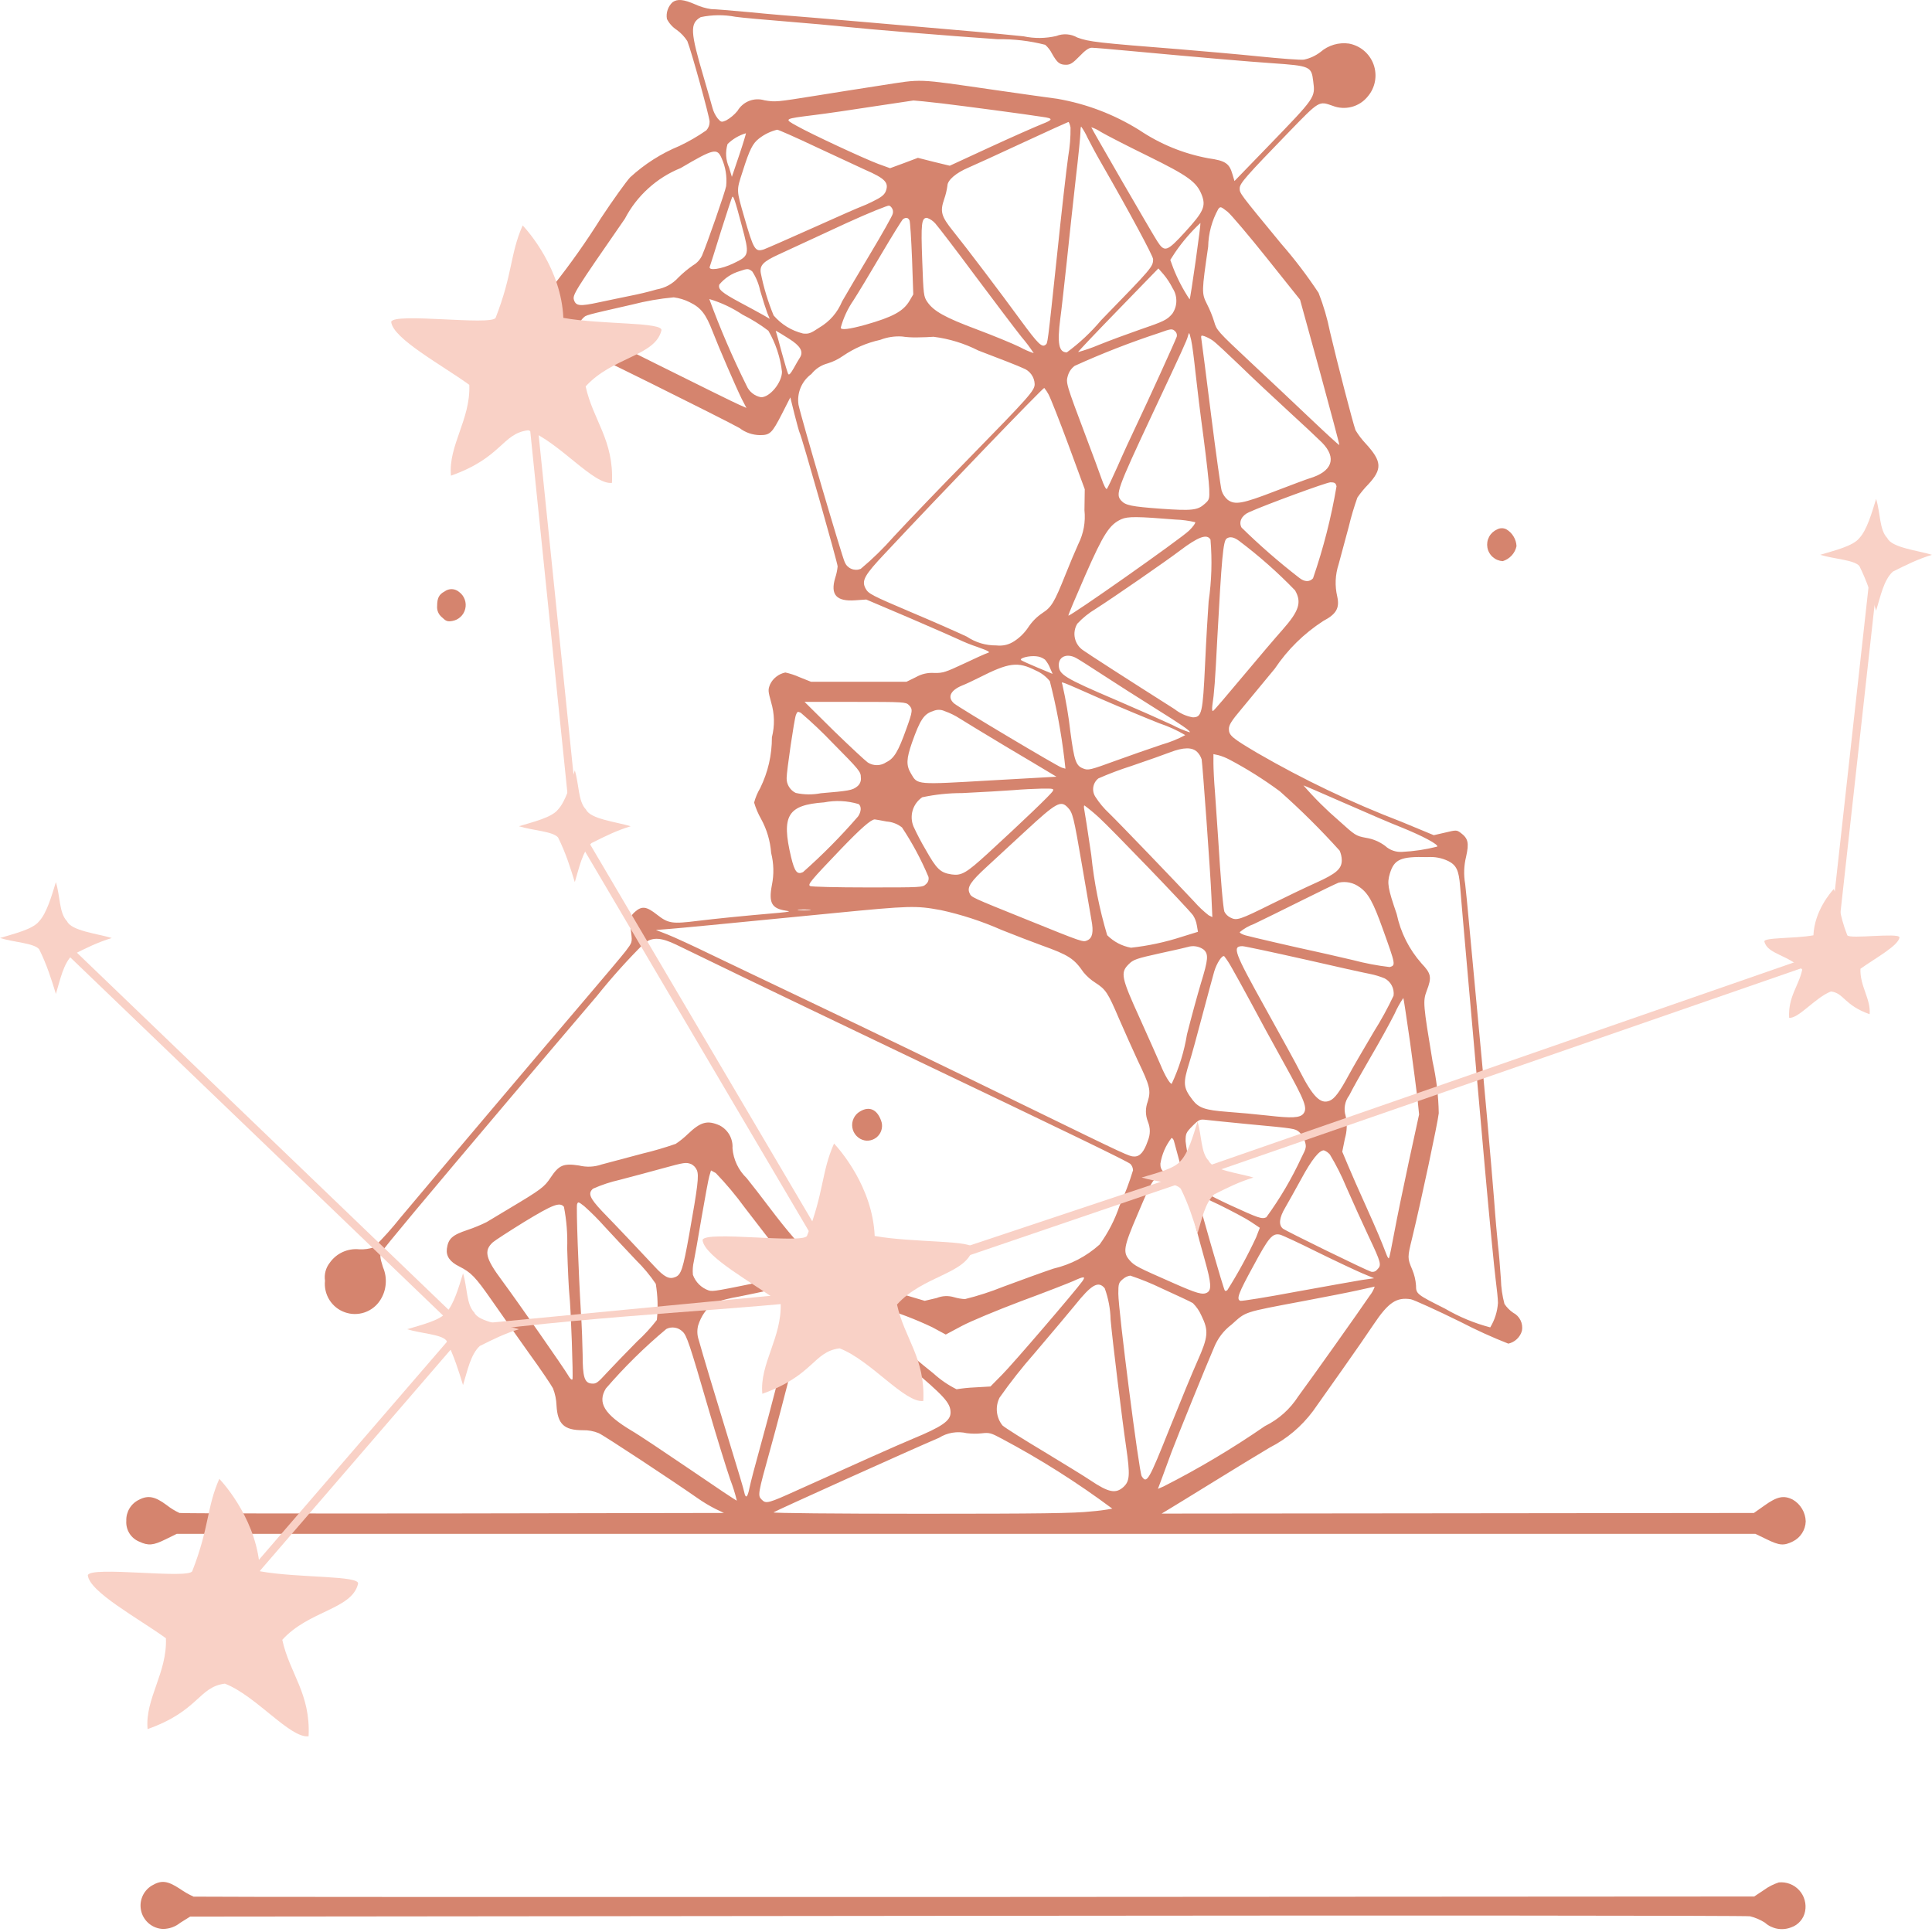 <svg xmlns="http://www.w3.org/2000/svg" xmlns:xlink="http://www.w3.org/1999/xlink" width="500" viewBox="0 0 375 375" height="500" preserveAspectRatio="xMidYMid meet"><defs><clipPath id="f17164e13e"><path d="M 24.141 0 L 351 0 L 351 300 L 24.141 300 Z M 24.141 0 " clip-rule="nonzero"></path></clipPath><clipPath id="42b6a05e22"><path d="M 17 287 L 70 287 L 70 337.723 L 17 337.723 Z M 17 287 " clip-rule="nonzero"></path></clipPath><clipPath id="e4561c31fb"><path d="M 75 43.723 L 129 43.723 L 129 94 L 75 94 Z M 75 43.723 " clip-rule="nonzero"></path></clipPath></defs><g clip-path="url(#f17164e13e)"><path fill="#d5846e" d="M 130.559 0.414 C 130.109 0.828 129.785 1.328 129.59 1.906 C 129.391 2.488 129.344 3.078 129.449 3.684 C 129.902 4.562 130.543 5.273 131.371 5.816 C 132.188 6.406 132.867 7.129 133.41 7.977 C 134.191 9.898 137.734 22.715 137.734 23.613 C 137.738 24.254 137.527 24.816 137.102 25.297 C 135.445 26.453 133.707 27.461 131.879 28.328 C 128.328 29.793 125.137 31.824 122.305 34.422 C 121.555 35.23 119.004 38.773 116.66 42.316 C 113.82 46.848 110.742 51.211 107.418 55.402 C 106.758 55.898 106.039 56.281 105.258 56.543 C 104.453 56.73 103.734 57.082 103.094 57.605 C 102.457 58.125 101.965 58.762 101.625 59.516 C 101.336 60.141 101.16 60.797 101.102 61.48 C 101.039 62.168 101.094 62.844 101.266 63.512 C 101.438 64.18 101.719 64.801 102.105 65.371 C 102.488 65.941 102.961 66.43 103.516 66.836 C 104.504 67.309 105.543 67.586 106.637 67.672 C 107.727 67.762 108.797 67.652 109.848 67.348 L 111.562 67.109 L 126.355 74.402 C 134.461 78.422 142.207 82.328 143.527 83.078 C 144.691 83.957 146 84.418 147.457 84.457 C 149.469 84.457 149.832 84.129 151.812 80.258 L 153.402 77.133 L 154.211 80.406 C 154.664 82.207 155.113 83.797 155.203 83.977 C 155.562 84.52 162.586 109.281 162.586 109.941 C 162.508 110.711 162.348 111.461 162.105 112.191 C 161.141 115.434 162.344 116.785 166.008 116.516 L 168.137 116.367 L 176.602 119.969 C 181.258 121.977 185.516 123.84 186.059 124.109 C 187.25 124.672 188.469 125.164 189.719 125.578 C 192 126.391 192.301 126.602 191.672 126.75 C 191.281 126.871 189.211 127.801 187.078 128.82 C 183.535 130.473 183.027 130.652 181.375 130.621 C 180.094 130.531 178.891 130.801 177.773 131.434 L 175.941 132.332 L 157.422 132.332 L 155.172 131.434 C 154.293 131.039 153.383 130.738 152.438 130.531 C 151.789 130.664 151.207 130.934 150.684 131.34 C 150.16 131.746 149.754 132.246 149.469 132.844 C 149.047 133.895 149.078 134.137 149.68 136.324 C 150.344 138.574 150.395 140.836 149.828 143.109 C 149.832 146.578 149.07 149.871 147.547 152.984 C 147.027 153.859 146.637 154.793 146.375 155.777 C 146.703 156.891 147.152 157.949 147.727 158.957 C 148.852 161.02 149.5 163.223 149.68 165.562 C 150.195 167.621 150.246 169.691 149.828 171.773 C 149.168 175.227 149.77 176.336 152.527 176.758 C 153.551 176.906 153.371 176.969 151.18 177.176 C 143.855 177.809 138.934 178.316 135.449 178.738 C 130.438 179.367 129.719 179.25 127.527 177.539 C 125.484 175.918 124.586 175.797 123.234 176.996 C 122.242 177.898 122.152 178.289 122.516 181.109 C 122.723 182.91 122.723 182.91 121.434 184.621 C 120.715 185.551 117.141 189.785 113.508 194.047 C 106.004 202.84 84.574 228.176 77.73 236.34 C 76.125 238.363 74.406 240.285 72.566 242.102 C 71.652 242.406 70.711 242.535 69.746 242.492 C 69.191 242.434 68.641 242.449 68.09 242.539 C 67.539 242.629 67.012 242.793 66.504 243.023 C 65.996 243.258 65.527 243.551 65.102 243.91 C 64.676 244.27 64.301 244.676 63.984 245.133 C 63.602 245.625 63.336 246.168 63.18 246.766 C 63.023 247.367 62.988 247.973 63.082 248.586 C 63.012 249.238 63.051 249.887 63.199 250.527 C 63.348 251.168 63.598 251.766 63.945 252.324 C 64.297 252.879 64.73 253.363 65.242 253.773 C 65.758 254.184 66.324 254.496 66.945 254.715 C 67.562 254.934 68.203 255.047 68.859 255.051 C 69.52 255.051 70.156 254.949 70.781 254.734 C 71.402 254.52 71.973 254.211 72.488 253.805 C 73.008 253.402 73.441 252.922 73.797 252.367 C 74.414 251.414 74.77 250.371 74.863 249.238 C 74.961 248.105 74.785 247.02 74.34 245.973 C 73.738 244.055 73.707 243.691 74.07 243.031 C 74.492 242.254 82.418 232.766 98.926 213.258 C 103.816 207.492 111.41 198.52 115.855 193.324 C 118.758 189.695 121.859 186.242 125.16 182.969 C 126.781 181.859 128.367 181.98 131.25 183.359 C 132.391 183.902 138.066 186.664 143.828 189.453 C 149.621 192.246 163.309 198.82 174.293 204.07 C 207.941 220.129 218.84 225.414 219.41 225.922 C 219.73 226.27 219.902 226.68 219.918 227.152 C 219.207 229.504 218.336 231.797 217.309 234.027 C 216.402 236.734 215.109 239.246 213.434 241.562 C 210.84 243.883 207.848 245.445 204.461 246.242 C 202.66 246.844 198.246 248.438 194.707 249.758 C 192.289 250.73 189.82 251.531 187.293 252.156 C 186.586 252.113 185.898 251.996 185.219 251.797 C 184.062 251.449 182.922 251.5 181.797 251.945 L 179.484 252.488 L 173.211 250.625 C 169.762 249.602 166.07 248.492 164.988 248.191 C 159.887 246.664 156.223 243.449 149.469 234.535 C 147.848 232.375 145.809 229.762 144.938 228.684 C 144.137 227.914 143.496 227.027 143.02 226.027 C 142.543 225.023 142.262 223.965 142.176 222.859 C 142.207 222.41 142.172 221.965 142.07 221.527 C 141.969 221.09 141.809 220.672 141.59 220.281 C 141.367 219.891 141.094 219.539 140.77 219.227 C 140.445 218.914 140.086 218.652 139.684 218.445 C 137.312 217.398 136.023 217.727 133.531 220.098 C 132.801 220.812 132.012 221.449 131.16 222.02 C 129.043 222.758 126.891 223.391 124.707 223.91 C 121.527 224.75 117.984 225.711 116.812 226.012 C 115.355 226.516 113.875 226.586 112.375 226.223 C 109.371 225.77 108.5 226.129 106.879 228.562 C 105.652 230.422 104.988 230.902 98.805 234.594 C 97.004 235.676 95.023 236.848 94.453 237.207 C 93.246 237.801 92.008 238.312 90.73 238.738 C 87.762 239.727 87.012 240.418 86.738 242.371 C 86.559 243.809 87.309 244.922 89.141 245.82 C 91.453 246.992 92.262 247.832 95.387 252.305 C 97.098 254.766 100.336 259.359 102.617 262.57 C 104.93 265.754 107.031 268.875 107.332 269.473 C 107.75 270.543 107.98 271.652 108.02 272.805 C 108.23 276.434 109.492 277.605 113.125 277.605 C 114.195 277.578 115.227 277.77 116.215 278.176 C 117.297 278.656 130.711 287.512 135.426 290.812 C 136.527 291.582 137.68 292.273 138.879 292.883 L 140.527 293.664 L 88 293.758 C 59.125 293.789 35.172 293.758 34.84 293.668 C 33.949 293.258 33.121 292.746 32.348 292.137 C 30.098 290.457 28.746 290.188 27.008 291.086 C 26.621 291.27 26.27 291.504 25.949 291.789 C 25.633 292.078 25.363 292.402 25.141 292.77 C 24.922 293.133 24.758 293.523 24.648 293.938 C 24.543 294.352 24.496 294.773 24.516 295.199 C 24.484 295.621 24.523 296.039 24.625 296.453 C 24.727 296.863 24.887 297.25 25.113 297.613 C 25.336 297.973 25.609 298.293 25.934 298.566 C 26.258 298.84 26.613 299.059 27.008 299.223 C 28.809 300.062 29.738 299.969 32.168 298.77 L 34.301 297.723 L 340.73 297.723 L 342.895 298.77 C 345.414 300 346.223 300.062 347.996 299.191 C 348.738 298.82 349.336 298.285 349.781 297.586 C 350.227 296.887 350.465 296.121 350.488 295.289 C 350.461 294.422 350.227 293.613 349.781 292.867 C 349.34 292.121 348.746 291.527 347.996 291.086 C 346.254 290.188 344.934 290.457 342.473 292.227 L 340.43 293.668 L 282.949 293.73 L 225.469 293.789 L 227.062 292.828 C 227.93 292.289 231.805 289.945 235.617 287.574 C 239.457 285.203 244.32 282.234 246.453 280.973 C 249.801 279.262 252.602 276.898 254.855 273.887 C 255.574 272.867 258.098 269.297 260.5 265.902 C 262.898 262.512 265.66 258.523 266.652 257.02 C 269.473 252.816 271.062 251.734 273.855 252.188 C 274.426 252.305 278.777 254.258 283.52 256.598 C 286.527 258.16 289.609 259.559 292.766 260.801 C 293.398 260.656 293.953 260.363 294.426 259.918 C 294.898 259.469 295.227 258.934 295.406 258.309 C 295.473 257.965 295.48 257.617 295.434 257.266 C 295.391 256.918 295.289 256.586 295.133 256.27 C 294.98 255.953 294.781 255.668 294.535 255.418 C 294.285 255.164 294.008 254.957 293.695 254.797 C 293.023 254.336 292.461 253.766 292.012 253.086 C 291.594 251.512 291.363 249.91 291.324 248.285 C 291.172 246.062 290.934 243.059 290.754 241.648 C 290.602 240.211 290.242 236.277 290.004 232.887 C 289.402 225.262 288.082 210.465 286.551 194.316 C 285.922 187.531 285.23 180.328 285.051 178.258 C 284.871 176.188 284.57 173.184 284.391 171.594 C 284.078 169.809 284.137 168.039 284.57 166.281 C 285.172 163.578 284.961 162.738 283.52 161.656 C 282.738 161.086 282.648 161.086 280.52 161.598 L 278.297 162.109 L 271.992 159.496 C 262.336 155.793 253.031 151.352 244.078 146.172 C 239.098 143.227 238.527 142.746 238.527 141.488 C 238.527 140.707 239.035 139.898 241.016 137.555 C 242.367 135.934 245.25 132.418 247.441 129.781 C 249.941 126.059 253.074 122.98 256.836 120.535 C 259.355 119.215 260.047 118.047 259.566 115.824 C 259.066 113.688 259.156 111.578 259.836 109.492 C 260.164 108.262 261.035 105.02 261.785 102.258 C 262.242 100.336 262.805 98.445 263.465 96.582 C 264.09 95.672 264.793 94.82 265.566 94.031 C 268.328 91.062 268.238 89.559 265.117 86.137 C 264.352 85.332 263.68 84.453 263.105 83.496 C 262.598 82.117 259.566 70.441 258.152 64.406 C 257.637 61.82 256.895 59.301 255.934 56.844 C 253.723 53.5 251.301 50.316 248.668 47.297 C 240.535 37.422 240.625 37.543 240.625 36.551 C 240.625 35.59 241.797 34.27 250.262 25.535 C 256.082 19.531 255.992 19.594 258.633 20.523 C 259.227 20.758 259.84 20.895 260.477 20.934 C 261.113 20.973 261.738 20.91 262.355 20.75 C 262.969 20.59 263.547 20.332 264.082 19.988 C 264.613 19.641 265.082 19.219 265.48 18.723 C 265.84 18.301 266.137 17.844 266.375 17.344 C 266.613 16.844 266.781 16.324 266.879 15.781 C 266.98 15.238 267.008 14.691 266.961 14.141 C 266.918 13.59 266.805 13.051 266.617 12.531 C 266.434 12.012 266.184 11.523 265.867 11.07 C 265.555 10.617 265.188 10.211 264.766 9.852 C 264.344 9.492 263.883 9.195 263.383 8.961 C 262.883 8.723 262.363 8.559 261.82 8.457 C 260.832 8.32 259.855 8.395 258.898 8.676 C 257.941 8.961 257.082 9.426 256.328 10.078 C 255.359 10.824 254.281 11.324 253.086 11.578 C 252.426 11.668 248.523 11.371 244.379 10.949 C 240.27 10.527 233.363 9.93 229.07 9.57 C 213.164 8.309 211.391 8.129 209.113 7.285 C 208.488 6.93 207.82 6.723 207.105 6.668 C 206.387 6.617 205.695 6.723 205.027 6.988 C 202.91 7.477 200.789 7.496 198.664 7.047 C 196.23 6.781 191.879 6.387 188.996 6.117 C 169.098 4.375 162.676 3.836 157.633 3.414 C 154.508 3.176 149.02 2.727 145.477 2.363 C 141.934 2.035 138.574 1.766 138.031 1.766 C 136.969 1.613 135.945 1.312 134.969 0.863 C 132.691 -0.129 131.52 -0.246 130.559 0.414 Z M 142.777 3.262 C 144.008 3.441 148.422 3.832 152.535 4.164 C 156.676 4.492 161.93 4.973 164.238 5.215 C 168.801 5.695 183.629 6.926 193.656 7.613 C 196.777 7.562 199.848 7.922 202.871 8.695 C 203.422 9.18 203.863 9.75 204.191 10.406 C 205.211 12.207 205.691 12.57 206.922 12.57 C 207.734 12.57 208.215 12.27 209.535 10.918 C 210.645 9.746 211.363 9.266 211.906 9.266 C 212.324 9.266 215.566 9.535 219.078 9.867 C 232.676 11.129 242.461 11.969 246.934 12.27 C 254.258 12.777 254.559 12.898 254.887 15.719 C 255.309 18.961 255.43 18.781 246.094 28.445 L 239.609 35.141 L 239.219 33.82 C 238.621 31.719 237.84 31.18 234.566 30.727 C 229.703 29.824 225.223 27.992 221.117 25.234 C 216.207 22.184 210.906 20.164 205.211 19.172 C 203.648 18.961 198.188 18.211 193.055 17.461 C 177.414 15.211 179.336 15.301 170.93 16.59 C 166.91 17.219 161.266 18.09 158.383 18.57 C 150.672 19.801 150.52 19.828 148.391 19.469 C 147.898 19.32 147.398 19.258 146.887 19.277 C 146.375 19.297 145.879 19.402 145.402 19.59 C 144.926 19.777 144.492 20.039 144.105 20.375 C 143.719 20.707 143.395 21.098 143.137 21.539 C 142.52 22.285 141.785 22.895 140.945 23.371 C 140.043 23.762 139.953 23.73 139.293 22.98 C 138.812 22.348 138.473 21.648 138.273 20.879 C 138.094 20.191 137.34 17.578 136.621 15.117 C 133.949 6.082 133.891 4.551 136.02 3.32 C 138.27 2.855 140.523 2.836 142.777 3.262 Z M 182.848 20.074 C 187.316 20.613 198.906 22.145 202.324 22.684 C 204.488 22.984 204.457 23.227 202.145 24.125 C 200.945 24.605 196.441 26.586 192.152 28.566 L 184.348 32.168 L 181.254 31.418 L 178.164 30.637 L 175.461 31.656 L 172.762 32.648 L 170.449 31.809 C 167.656 30.758 157.512 26.047 154.633 24.426 C 152.141 23.047 152.078 23.074 158.082 22.324 C 160.305 22.055 165.438 21.305 169.488 20.672 C 173.539 20.074 177.055 19.531 177.293 19.504 C 177.535 19.504 180.055 19.742 182.848 20.074 Z M 207.789 24.754 C 207.812 26.641 207.66 28.512 207.34 30.367 C 206.98 32.891 206.02 41.355 205.207 49.188 C 203.258 67.527 203.375 66.539 202.926 66.93 C 202.234 67.5 201.457 66.719 198.125 62.184 C 194.344 56.992 187.41 47.84 184.977 44.836 C 182.695 41.984 182.426 41.086 183.266 38.652 C 183.559 37.805 183.77 36.934 183.895 36.043 C 183.895 34.992 185.547 33.551 187.977 32.531 C 189.117 32.047 193.891 29.859 198.602 27.668 C 203.316 25.477 207.246 23.703 207.367 23.676 C 207.492 23.676 207.672 24.156 207.789 24.754 Z M 211.09 26.734 C 211.691 27.938 212.953 30.277 213.914 31.926 C 219.164 41.051 223.816 49.699 223.816 50.297 C 223.816 51.77 223.668 51.949 213.73 62.152 C 211.758 64.5 209.539 66.582 207.07 68.398 C 205.508 68.398 205.18 66.656 205.809 61.793 C 205.988 60.562 206.527 55.699 207.039 50.988 C 207.52 46.273 208.328 38.922 208.809 34.629 C 209.32 30.336 209.711 26.316 209.711 25.715 C 209.711 25.082 209.77 24.574 209.859 24.574 C 210.34 25.254 210.75 25.977 211.09 26.734 Z M 222.797 30.277 C 230.66 34.148 232.281 35.32 233.273 37.871 C 234.082 40.035 233.633 41.082 230.062 44.988 C 226.492 48.895 226.039 49.039 224.602 46.789 C 223.398 44.898 211.816 24.879 211.816 24.695 C 212.488 24.918 213.117 25.227 213.707 25.625 C 214.727 26.227 218.809 28.328 222.797 30.277 Z M 158.352 28.508 C 162.258 30.336 166.516 32.316 167.84 32.918 C 171.859 34.66 172.609 35.469 171.891 37.211 C 171.59 37.871 170.961 38.352 169.34 39.133 C 168.566 39.527 167.777 39.875 166.969 40.184 C 166.879 40.184 162.766 41.984 157.844 44.203 C 152.949 46.398 148.629 48.285 148.266 48.406 C 146.555 48.945 146.289 48.496 144.453 42.133 C 142.895 36.699 142.926 37.059 144.156 33.25 C 145.504 28.984 146.105 27.816 147.363 26.855 C 148.41 26.055 149.57 25.492 150.848 25.176 C 151.09 25.176 154.48 26.676 158.355 28.508 Z M 143.465 30.156 L 142.055 34.328 L 141.516 32.527 C 140.859 31.043 140.762 29.523 141.215 27.965 C 142.23 26.973 143.422 26.27 144.785 25.863 C 144.816 25.926 144.246 27.848 143.465 30.16 Z M 140.074 30.727 C 140.844 32.449 141.133 34.25 140.945 36.129 C 140.734 37.301 137.254 47.297 136.262 49.605 C 135.875 50.414 135.293 51.047 134.52 51.496 C 133.5 52.203 132.551 52.996 131.668 53.871 C 130.527 55.113 129.129 55.883 127.465 56.18 C 126.055 56.602 123.773 57.145 122.363 57.41 C 120.953 57.711 118.25 58.25 116.301 58.672 C 112.578 59.48 111.797 59.422 111.406 58.223 C 111.109 57.23 111.469 56.629 121.285 42.461 C 122.449 40.23 123.961 38.27 125.824 36.578 C 127.688 34.883 129.785 33.566 132.117 32.621 C 138.543 28.836 139.203 28.688 140.074 30.73 Z M 144.004 43.902 C 145.504 49.488 145.477 49.637 142.324 51.137 C 140.012 52.25 137.434 52.609 137.762 51.77 C 137.852 51.527 138.844 48.465 139.922 44.926 C 141.035 41.414 142.023 38.41 142.117 38.262 C 142.324 37.875 142.656 38.773 144.008 43.906 Z M 173.09 40.332 C 173.34 40.703 173.398 41.105 173.27 41.531 C 173.18 41.922 171.262 45.344 169.008 49.098 C 166.758 52.848 164.266 57.082 163.457 58.492 C 162.539 60.684 161.062 62.387 159.016 63.594 C 157.363 64.703 156.945 64.855 155.863 64.734 C 153.594 64.164 151.691 62.996 150.16 61.227 C 149.062 58.566 148.23 55.824 147.668 53 C 147.43 51.5 148.121 50.777 151.121 49.398 C 152.383 48.828 156.555 46.879 160.336 45.137 C 166.16 42.406 169.582 40.934 171.891 40.094 C 172.613 39.824 172.703 39.855 173.094 40.336 Z M 238.285 41.113 C 238.914 41.621 242.367 45.676 245.91 50.117 L 252.336 58.164 L 256.207 72.211 C 258.309 79.926 260.02 86.32 259.961 86.379 C 259.898 86.438 257.379 84.129 254.379 81.277 C 251.348 78.395 246.031 73.383 242.52 70.109 C 236.395 64.375 236.125 64.078 235.676 62.457 C 235.305 61.266 234.832 60.113 234.266 59.004 C 233.215 56.934 233.242 56.574 234.504 47.898 C 234.559 45.285 235.219 42.832 236.484 40.543 C 236.906 40.062 236.938 40.062 238.285 41.113 Z M 176.543 42.797 C 176.664 43.098 176.875 46.43 177.027 50.242 L 177.266 57.141 L 176.547 58.371 C 175.344 60.414 173.305 61.523 168.02 63.027 C 164.777 63.926 163.188 64.105 163.188 63.598 C 163.715 61.676 164.547 59.895 165.68 58.254 C 166.461 57.051 168.859 53.09 171.023 49.398 C 173.184 45.738 175.105 42.645 175.285 42.523 C 175.883 42.137 176.305 42.254 176.543 42.797 Z M 181.559 43.395 C 182.125 44.027 185.578 48.531 189.18 53.391 C 192.812 58.254 196.895 63.656 198.246 65.367 C 199.113 66.379 199.914 67.438 200.648 68.551 C 199.723 68.238 198.832 67.848 197.977 67.379 C 196.566 66.688 192.781 65.129 189.57 63.926 C 183.387 61.617 181.227 60.387 179.996 58.613 C 179.273 57.535 179.246 57.266 179.004 50.57 C 178.738 43.367 178.855 42.285 179.934 42.285 C 180.574 42.512 181.113 42.883 181.559 43.395 Z M 232.074 50.66 C 231.504 54.684 230.992 58.043 230.902 58.105 C 229.625 56.188 228.562 54.156 227.723 52.012 L 227.152 50.449 L 228.082 49.008 C 229.516 46.918 231.156 45.008 233.004 43.277 C 233.062 43.305 232.645 46.637 232.074 50.66 Z M 146.02 52.699 C 146.766 53.844 147.273 55.086 147.551 56.422 C 148.059 58.164 148.688 60.113 148.93 60.746 L 149.41 61.887 L 148.121 61.137 C 147.398 60.719 145.391 59.641 143.648 58.707 C 140.074 56.785 139.324 56.152 139.625 55.223 C 140.695 53.953 142.023 53.082 143.617 52.613 C 145.086 52.102 145.297 52.102 146.02 52.699 Z M 227.602 55.941 C 227.844 56.312 228.027 56.707 228.152 57.133 C 228.273 57.555 228.332 57.988 228.328 58.43 C 228.324 58.871 228.254 59.301 228.121 59.719 C 227.984 60.141 227.793 60.531 227.543 60.895 C 226.52 62.098 225.891 62.395 221.148 64.016 C 218.988 64.766 215.477 66.059 213.312 66.93 C 211.996 67.488 210.645 67.957 209.262 68.34 C 209.203 68.281 212.684 64.617 217.004 60.176 L 224.84 52.102 L 225.859 53.27 C 226.547 54.094 227.125 54.984 227.602 55.941 Z M 133.891 58.676 C 136.055 59.723 137.012 60.957 138.305 64.316 C 139.562 67.559 142.836 75.121 143.945 77.375 L 144.879 79.176 L 143.438 78.543 C 142.656 78.215 135.484 74.672 127.469 70.68 C 112.191 63.086 111.949 62.938 113.211 61.707 C 113.75 61.137 113.602 61.195 122.664 59.125 C 125.328 58.438 128.031 57.965 130.77 57.715 C 131.863 57.855 132.906 58.176 133.891 58.672 Z M 144.125 61.074 C 145.895 61.957 147.566 63 149.141 64.195 C 150.566 66.668 151.449 69.32 151.781 72.152 C 151.781 74.254 149.441 77.105 147.73 77.105 C 147.098 76.992 146.535 76.734 146.035 76.336 C 145.531 75.938 145.156 75.441 144.906 74.852 C 142.188 69.383 139.777 63.777 137.672 58.043 C 139.977 58.73 142.129 59.742 144.125 61.074 Z M 228.141 64.348 C 228.398 64.633 228.488 64.961 228.41 65.336 C 228.109 66.207 222.797 77.883 220.664 82.355 C 219.555 84.668 217.844 88.391 216.883 90.609 C 215.891 92.832 214.961 94.785 214.84 94.902 C 214.691 95.055 214.242 94.184 213.82 92.953 C 213.402 91.75 212.02 88 210.73 84.605 C 206.918 74.492 206.859 74.281 207.277 72.902 C 207.512 72.125 207.953 71.496 208.598 71.012 C 213.953 68.578 219.426 66.449 225.016 64.617 C 227.332 63.777 227.543 63.746 228.141 64.348 Z M 153.16 65.758 C 155.324 67.109 155.984 68.219 155.293 69.359 C 155.051 69.719 154.48 70.711 154.031 71.52 C 153.434 72.57 153.133 72.871 152.98 72.57 C 152.863 72.332 152.32 70.559 151.781 68.578 C 151.27 66.629 150.762 64.828 150.672 64.559 C 150.461 64.047 150.34 63.988 153.16 65.758 Z M 232.043 72.301 C 232.312 74.852 233.008 80.527 233.605 84.906 C 234.176 89.289 234.684 93.793 234.715 94.902 C 234.773 96.855 234.746 97.004 233.816 97.816 C 232.465 99.047 231.324 99.164 225.352 98.746 C 219.586 98.324 218.477 98.086 217.637 97.184 C 216.496 95.926 216.766 95.113 223.699 80.316 C 229.551 67.859 230.363 66.086 230.574 65.246 C 230.812 64.375 230.812 64.406 231.203 65.996 C 231.414 66.898 231.773 69.75 232.043 72.301 Z M 178.043 65.488 C 179.035 65.488 180.445 65.426 181.195 65.367 C 184.254 65.754 187.152 66.645 189.902 68.039 C 193.953 69.57 197.855 71.102 198.574 71.461 C 198.898 71.578 199.195 71.738 199.465 71.941 C 199.738 72.148 199.977 72.387 200.176 72.664 C 200.379 72.938 200.531 73.238 200.645 73.559 C 200.754 73.883 200.816 74.215 200.828 74.555 C 200.828 75.816 199.777 76.984 187.922 89.113 C 182.969 94.156 176.453 100.938 173.453 104.18 C 171.48 106.426 169.352 108.508 167.059 110.422 C 166.77 110.539 166.465 110.598 166.152 110.598 C 165.84 110.594 165.535 110.531 165.246 110.41 C 164.957 110.289 164.703 110.117 164.48 109.898 C 164.258 109.676 164.09 109.418 163.969 109.129 C 163.484 108.199 155.594 81.395 154.992 78.574 C 154.906 78.008 154.898 77.445 154.969 76.879 C 155.039 76.312 155.184 75.766 155.402 75.238 C 155.625 74.711 155.91 74.227 156.262 73.777 C 156.617 73.328 157.023 72.938 157.484 72.602 C 158.32 71.566 159.383 70.875 160.664 70.531 C 161.723 70.207 162.703 69.727 163.609 69.09 C 165.816 67.582 168.23 66.543 170.84 65.969 C 172.195 65.445 173.598 65.227 175.043 65.309 C 176.039 65.453 177.039 65.512 178.043 65.488 Z M 235.375 66.086 C 235.887 66.418 238.227 68.609 240.629 70.918 C 243.031 73.262 247.293 77.254 250.082 79.805 C 252.875 82.355 255.816 85.117 256.598 85.898 C 259.539 88.898 258.609 91.543 254.137 92.863 C 253.715 92.98 250.746 94.094 247.531 95.324 C 241.168 97.785 239.699 98.055 238.289 97.004 C 237.734 96.52 237.344 95.93 237.117 95.23 C 236.938 94.602 236.008 87.969 235.074 80.555 C 234.145 73.109 233.305 66.598 233.215 66.027 C 233.066 65.098 233.094 65.035 233.754 65.246 C 234.328 65.461 234.871 65.742 235.379 66.086 Z M 203.527 76.562 C 203.918 77.285 205.66 81.695 207.402 86.406 L 210.551 94.961 L 210.492 99.012 C 210.73 101.328 210.328 103.531 209.293 105.617 C 208.66 107.027 207.551 109.637 206.832 111.469 C 204.637 116.961 204.098 117.832 202.359 118.973 C 201.266 119.703 200.355 120.613 199.625 121.703 C 198.922 122.77 198.043 123.66 196.984 124.375 C 195.898 125.125 194.695 125.426 193.383 125.277 C 191.301 125.289 189.387 124.719 187.652 123.566 C 185.672 122.633 180.836 120.504 176.906 118.852 C 169.07 115.52 168.559 115.25 167.992 114.199 C 167.211 112.699 167.75 111.676 171.832 107.355 C 182.699 95.738 202.391 75.297 202.688 75.297 C 203.008 75.691 203.289 76.113 203.527 76.562 Z M 259.418 94.391 C 258.387 100.473 256.867 106.426 254.855 112.254 C 254.164 113 253.207 112.973 252.156 112.133 C 248.242 109.105 244.523 105.867 240.988 102.406 C 240.387 101.328 240.988 100.066 242.398 99.434 C 245.641 97.965 257.438 93.641 258.246 93.613 C 259.059 93.613 259.27 93.762 259.418 94.391 Z M 228.172 100.848 C 229.461 100.891 230.73 101.062 231.984 101.355 C 232.105 101.477 231.594 102.227 230.781 103.008 C 229.191 104.566 207.492 119.848 207.371 119.484 C 207.34 119.332 208.812 115.852 210.641 111.68 C 214.215 103.547 215.355 101.836 217.637 100.785 C 218.898 100.215 220.758 100.246 228.172 100.848 Z M 234.957 104.746 C 235.297 108.754 235.176 112.746 234.594 116.723 C 234.445 118.797 234.113 124.258 233.906 128.879 C 233.453 138.484 233.273 139.234 231.504 139.234 C 230.203 138.996 229.031 138.465 227.992 137.645 C 219.227 132.094 210.941 126.75 210.312 126.27 C 209.891 126 209.535 125.66 209.246 125.25 C 208.957 124.84 208.758 124.391 208.645 123.902 C 208.531 123.414 208.516 122.926 208.598 122.43 C 208.676 121.934 208.848 121.473 209.113 121.047 C 210.156 119.93 211.34 118.98 212.652 118.195 C 216.137 115.973 226.582 108.742 228.98 106.906 C 232.582 104.18 234.293 103.547 234.957 104.746 Z M 240.508 104.988 C 244.383 107.902 248.004 111.105 251.371 114.594 C 252.695 116.906 252.152 118.586 248.973 122.191 C 247.742 123.57 244.258 127.652 241.227 131.285 C 238.195 134.914 235.613 137.949 235.434 138.008 C 235.285 138.066 235.223 137.617 235.312 136.957 C 235.676 134.555 235.855 132.273 236.277 123.93 C 237.117 108.41 237.418 105.02 238.078 104.539 C 238.707 104.09 239.516 104.238 240.508 104.988 Z M 202.84 128.039 C 203.258 128.535 203.59 129.086 203.828 129.691 L 204.309 130.801 L 201.367 129.57 C 199.777 128.91 198.336 128.25 198.188 128.129 C 197.797 127.738 199.777 127.23 201.129 127.383 C 201.762 127.438 202.332 127.656 202.84 128.039 Z M 208.812 127.68 C 209.293 127.922 211.691 129.453 214.125 131.043 C 216.555 132.633 220.938 135.426 223.82 137.227 C 229.434 140.738 231.145 141.906 230.934 142.148 C 229.758 141.773 228.629 141.293 227.543 140.707 C 225.742 139.867 220.82 137.676 216.617 135.875 C 206.5 131.551 205.512 130.922 205.512 129.059 C 205.508 127.441 207.07 126.781 208.812 127.68 Z M 201.039 130.141 C 202.117 130.605 203.027 131.297 203.77 132.211 C 205.047 137.184 205.988 142.215 206.59 147.309 L 206.801 149.203 L 206.078 148.992 C 205.211 148.723 186.121 137.344 185.188 136.535 C 183.84 135.363 184.441 134.012 186.75 133.055 C 187.41 132.812 188.91 132.09 190.051 131.523 C 195.844 128.582 197.559 128.371 201.039 130.141 Z M 214.062 135.812 C 217.367 137.254 222.316 139.324 225.051 140.402 C 226.801 140.988 228.473 141.75 230.062 142.684 C 228.617 143.457 227.105 144.066 225.531 144.516 C 223.008 145.355 219.078 146.738 216.766 147.578 C 211.574 149.469 211.242 149.559 210.25 149.168 C 208.84 148.629 208.512 147.699 207.762 142.055 C 207.41 138.953 206.891 135.883 206.199 132.84 C 206.02 132.215 205.211 131.914 214.062 135.816 Z M 176.395 136.832 C 177.203 137.645 177.176 138.004 175.914 141.484 C 174.352 145.867 173.539 147.219 172.039 147.938 C 171.5 148.309 170.902 148.5 170.246 148.512 C 169.594 148.52 168.988 148.352 168.438 148 C 167.957 147.668 164.988 144.906 161.836 141.848 L 156.164 136.234 L 165.98 136.234 C 175.402 136.234 175.824 136.266 176.395 136.836 Z M 183.449 138.062 C 184.453 138.422 185.402 138.891 186.301 139.473 C 187.199 140.043 191.191 142.477 195.152 144.848 C 199.117 147.188 202.957 149.5 203.707 149.949 L 205.059 150.758 L 192.242 151.48 C 177.773 152.32 178.105 152.352 176.844 150.188 C 175.855 148.539 175.914 147.336 177.023 144.125 C 178.586 139.715 179.336 138.574 181.078 138.031 C 181.871 137.68 182.664 137.691 183.449 138.066 Z M 161.625 144.215 C 166.848 149.496 167.09 149.797 167.09 150.906 C 167.137 151.25 167.094 151.578 166.957 151.895 C 166.824 152.215 166.617 152.477 166.34 152.68 C 165.438 153.398 164.688 153.52 159.316 153.969 C 157.691 154.281 156.07 154.262 154.453 153.91 C 153.902 153.641 153.469 153.246 153.148 152.727 C 152.828 152.207 152.672 151.641 152.684 151.027 C 152.684 149.676 154.152 139.652 154.484 138.781 C 154.75 138.09 154.844 138.062 155.445 138.359 C 157.605 140.211 159.664 142.16 161.625 144.219 Z M 232.375 145.957 C 232.777 146.367 233.066 146.848 233.242 147.395 C 233.426 148.477 234.957 169.52 235.137 174.02 L 235.316 178.012 L 234.594 177.652 C 233.57 176.848 232.629 175.957 231.773 174.98 C 228.141 171.109 217.367 159.883 215.266 157.84 C 214.266 156.91 213.395 155.867 212.652 154.719 C 212.461 154.441 212.324 154.133 212.246 153.801 C 212.168 153.469 212.156 153.133 212.203 152.797 C 212.254 152.461 212.367 152.145 212.535 151.848 C 212.707 151.555 212.926 151.301 213.195 151.09 C 215.273 150.176 217.395 149.379 219.559 148.688 C 222.652 147.637 226.043 146.438 227.125 146.016 C 229.703 145.031 231.414 145 232.375 145.961 Z M 238.676 147.457 C 242.07 149.254 245.312 151.297 248.402 153.578 C 252.492 157.203 256.363 161.047 260.02 165.105 C 260.289 165.695 260.426 166.316 260.438 166.965 C 260.438 168.648 259.359 169.578 255.426 171.348 C 253.477 172.219 249.664 174.051 246.934 175.402 C 240.598 178.551 240.059 178.734 238.828 178.102 C 238.316 177.848 237.926 177.469 237.656 176.961 C 237.418 176.27 236.938 170.93 236.426 162.496 C 236.246 159.852 235.977 155.922 235.828 153.789 C 235.645 151.629 235.527 149.105 235.527 148.145 L 235.527 146.375 L 236.516 146.586 C 237.27 146.801 237.988 147.09 238.676 147.461 Z M 261.07 155.922 C 265.422 157.84 270.312 159.941 271.965 160.574 C 276.137 162.254 279.32 163.965 278.957 164.328 C 276.723 164.898 274.449 165.238 272.145 165.348 C 271.539 165.387 270.949 165.305 270.375 165.102 C 269.801 164.898 269.289 164.59 268.844 164.176 C 267.73 163.355 266.488 162.832 265.121 162.617 C 263.172 162.254 263.02 162.133 259.898 159.312 C 257.43 157.191 255.125 154.902 252.996 152.441 C 253.086 152.445 256.715 154.004 261.07 155.926 Z M 204.34 153.551 C 204.07 154.121 198.277 159.641 191.703 165.676 C 187.531 169.488 186.629 169.996 184.707 169.727 C 182.516 169.398 181.797 168.707 179.637 164.863 C 178.793 163.434 178.02 161.961 177.324 160.453 C 177.113 159.953 176.992 159.434 176.961 158.891 C 176.934 158.352 176.992 157.82 177.145 157.301 C 177.301 156.781 177.535 156.301 177.855 155.863 C 178.176 155.426 178.559 155.055 179.004 154.75 C 181.559 154.203 184.141 153.934 186.75 153.938 C 190.562 153.758 195.004 153.488 196.656 153.367 C 198.305 153.219 200.766 153.102 202.148 153.07 C 204.43 153.043 204.609 153.074 204.34 153.555 Z M 166.668 156.07 C 167.238 156.551 167.18 157.543 166.547 158.473 C 163.227 162.312 159.664 165.914 155.863 169.277 C 154.723 169.816 154.242 169.219 153.551 166.367 C 151.633 158.293 152.863 156.25 159.945 155.742 C 162.215 155.305 164.453 155.414 166.668 156.074 Z M 207.25 156.73 C 208.215 157.75 208.391 158.441 210.012 167.898 C 210.82 172.668 211.664 177.473 211.844 178.551 C 212.293 180.895 212.055 182.062 211.062 182.516 C 210.191 182.906 210.344 182.965 199.207 178.461 C 188.34 174.082 188.551 174.172 188.191 173.359 C 187.648 172.219 188.398 171.109 191.582 168.195 C 193.203 166.695 196.566 163.605 199.027 161.324 C 205.059 155.746 205.902 155.297 207.25 156.734 Z M 213.285 158.652 C 215.715 160.875 230.332 176.031 231.562 177.652 C 231.953 178.258 232.199 178.918 232.312 179.633 L 232.523 180.863 L 229.43 181.82 C 226.203 182.871 222.898 183.582 219.523 183.953 C 217.734 183.613 216.195 182.805 214.902 181.523 C 213.383 176.426 212.352 171.234 211.812 165.945 C 211.152 161.41 210.52 157.391 210.43 157 C 210.371 156.641 210.371 156.34 210.492 156.34 C 211.465 157.062 212.395 157.836 213.285 158.656 Z M 172.16 159.461 C 173.246 159.555 174.215 159.934 175.074 160.602 C 177.086 163.633 178.797 166.824 180.207 170.18 C 180.27 170.445 180.258 170.707 180.172 170.969 C 180.086 171.227 179.938 171.445 179.723 171.621 C 179.094 172.25 178.883 172.25 168.379 172.25 C 162.465 172.25 157.453 172.129 157.242 171.98 C 156.73 171.684 157.301 170.992 163.273 164.75 C 167.086 160.785 169.07 159.047 169.789 159.047 C 169.879 159.047 170.93 159.227 172.16 159.469 Z M 281.09 167.117 C 282.68 167.926 283.16 168.918 283.402 171.98 C 283.609 174.801 286.074 202.504 288.203 226.578 C 289.105 236.723 290.066 246.508 290.305 248.34 C 290.543 250.141 290.754 252.184 290.754 252.902 C 290.633 254.602 290.133 256.184 289.254 257.645 C 286.168 256.832 283.246 255.621 280.488 254.012 C 274.996 251.25 274.848 251.16 274.848 249.512 C 274.77 248.43 274.52 247.387 274.098 246.391 C 273.168 244.195 273.168 244.078 274.098 240.297 C 275.84 233.121 279.082 217.875 279.262 216.074 C 279.203 212.68 278.801 209.328 278.059 206.016 C 276.23 194.969 276.168 194.34 276.918 192.328 C 277.941 189.688 277.789 188.965 275.93 187.016 C 273.484 184.234 271.875 181.031 271.098 177.41 C 269.383 172.398 269.203 171.438 269.773 169.547 C 270.617 166.785 271.875 166.215 277.098 166.363 C 278.496 166.266 279.824 166.52 281.09 167.121 Z M 263.891 172.188 C 265.57 173.359 266.531 175.07 268.422 180.383 C 270.914 187.316 270.914 187.348 269.742 187.707 C 267.34 187.426 264.969 186.977 262.629 186.355 C 259.027 185.516 255.484 184.707 254.734 184.555 C 251.883 183.957 242.82 181.855 241.77 181.555 C 241.137 181.375 240.629 181.105 240.629 180.926 C 241.469 180.234 242.398 179.703 243.418 179.332 C 244.918 178.613 249.094 176.57 252.633 174.801 C 256.176 173.031 259.418 171.469 259.836 171.32 C 260.543 171.164 261.25 171.164 261.961 171.316 C 262.668 171.469 263.312 171.762 263.891 172.195 Z M 182.516 176.629 C 186.609 177.516 190.574 178.809 194.402 180.5 C 196.957 181.523 200.465 182.871 202.207 183.504 C 207.402 185.363 208.48 186.055 210.312 188.727 C 210.969 189.516 211.727 190.188 212.594 190.738 C 214.633 192.059 215.023 192.629 217.188 197.699 C 218.207 200.043 219.828 203.672 220.816 205.805 C 223.219 210.816 223.43 211.629 222.77 213.82 C 222.297 215.113 222.305 216.406 222.797 217.691 C 223.305 218.934 223.305 220.172 222.797 221.414 C 222.078 223.516 221.297 224.477 220.188 224.477 C 219.195 224.477 218.867 224.324 200.406 215.32 C 181.527 206.105 169.641 200.371 155.984 193.859 C 149.469 190.766 141.336 186.863 137.945 185.246 C 134.551 183.594 130.77 181.855 129.539 181.375 L 127.316 180.508 L 130.02 180.297 C 132.57 180.09 137.582 179.609 162.137 177.207 C 176.543 175.797 177.805 175.766 182.516 176.637 Z M 157.094 176.66 C 156.395 176.719 155.691 176.719 154.992 176.66 C 154.48 176.598 154.992 176.539 156.133 176.539 C 157.305 176.547 157.723 176.605 157.094 176.668 Z M 233.633 184.312 C 234.598 185.215 234.535 186.176 233.094 190.855 C 232.434 193.078 231.203 197.551 230.395 200.762 C 229.848 204.102 228.859 207.305 227.422 210.367 C 227.062 210.367 226.102 208.746 225.227 206.617 C 224.809 205.625 223.035 201.664 221.297 197.789 C 217.605 189.684 217.426 188.785 219.102 187.133 C 219.973 186.262 220.543 186.051 225.164 185.031 C 227.988 184.43 230.418 183.859 230.57 183.801 C 231.094 183.641 231.625 183.609 232.164 183.699 C 232.703 183.789 233.191 183.996 233.633 184.32 Z M 253.055 186.176 C 259.176 187.586 265 188.875 265.988 189.055 C 266.938 189.25 267.855 189.531 268.75 189.898 C 269.051 190.055 269.32 190.254 269.559 190.492 C 269.797 190.734 269.992 191.004 270.148 191.305 C 270.305 191.605 270.41 191.922 270.469 192.254 C 270.527 192.59 270.535 192.922 270.492 193.258 C 269.363 195.656 268.094 197.977 266.68 200.223 C 264.703 203.555 262.508 207.336 261.848 208.566 C 260.016 211.961 259.055 213.25 258.094 213.641 C 256.324 214.391 254.824 212.891 252.242 207.816 C 251.672 206.645 248.672 201.215 245.609 195.691 C 239.516 184.734 239.125 183.652 241.168 183.652 C 241.59 183.66 246.934 184.801 253.055 186.18 Z M 239.039 187.766 C 239.699 188.906 241.348 191.906 242.73 194.461 C 244.078 197.012 247.02 202.414 249.242 206.406 C 253.355 213.82 253.836 215.109 252.965 216.191 C 252.305 216.973 250.742 217.062 246.27 216.551 C 243.898 216.281 240.266 215.949 238.168 215.801 C 233.875 215.473 232.672 215.051 231.473 213.488 C 229.641 211.09 229.582 210.281 230.871 206.168 C 231.262 204.938 232.402 200.793 233.395 197.012 C 234.414 193.199 235.434 189.414 235.676 188.578 C 236.156 186.957 237.207 185.336 237.625 185.605 C 238.156 186.289 238.625 187.012 239.039 187.773 Z M 273.676 202.172 C 274.305 206.734 274.965 211.809 275.148 213.398 L 275.445 216.312 L 273.469 225.406 C 272.387 230.418 271.098 236.691 270.617 239.301 C 270.137 241.914 269.684 244.133 269.594 244.223 C 269.535 244.312 269.324 244.043 269.176 243.652 C 268.035 240.684 267.312 238.973 265.184 234.227 C 263.832 231.258 262.242 227.625 261.641 226.184 L 260.531 223.543 L 261.039 221.023 C 261.465 219.562 261.516 218.094 261.191 216.609 C 260.977 215.926 260.934 215.234 261.055 214.531 C 261.176 213.824 261.453 213.188 261.883 212.617 C 262.453 211.445 264.312 208.145 265.992 205.262 C 267.703 202.352 269.805 198.539 270.676 196.797 C 271.152 195.715 271.723 194.684 272.387 193.707 C 272.445 193.777 273.016 197.586 273.676 202.18 Z M 242.129 218.18 C 251.465 219.051 251.312 219.051 252.156 219.711 C 252.688 220.207 253.059 220.809 253.266 221.512 C 253.594 222.59 253.566 222.832 252.605 224.691 C 250.711 228.777 248.441 232.641 245.789 236.277 C 244.922 236.668 244.32 236.457 238.828 233.938 C 234.293 231.836 232.766 230.906 232.195 229.824 C 231.148 227.141 230.457 224.371 230.121 221.512 C 230.121 220.008 230.211 219.828 231.473 218.539 C 232.734 217.277 232.914 217.219 234.113 217.367 C 234.805 217.457 238.406 217.816 242.129 218.18 Z M 227.84 221.387 C 227.93 221.688 228.41 223.488 228.922 225.379 C 229.434 227.27 229.914 229.07 230.004 229.371 C 230.152 229.855 229.914 229.793 228.41 229.043 C 225.742 227.66 225.203 227.152 225.23 225.859 C 225.535 224.02 226.254 222.359 227.391 220.879 C 227.543 220.883 227.75 221.121 227.84 221.391 Z M 258.129 224.09 C 259.348 226.109 260.41 228.211 261.309 230.395 C 262.629 233.395 264.582 237.719 265.66 239.996 C 268.094 245.133 268.184 245.551 267.344 246.391 C 267.031 246.781 266.633 246.934 266.141 246.84 C 265 246.48 249.543 238.918 249.004 238.469 C 248.133 237.746 248.312 236.336 249.453 234.414 C 249.992 233.484 251.402 230.965 252.605 228.773 C 254.582 225.109 256.055 223.277 256.957 223.277 C 257.418 223.445 257.809 223.715 258.129 224.09 Z M 134.16 225.949 C 134.676 226.219 135.047 226.617 135.273 227.152 C 135.691 228.203 135.453 230.184 133.77 239.637 C 132.57 246.301 132.211 247.41 131.102 247.863 C 129.898 248.371 128.969 247.922 126.957 245.73 C 125.996 244.711 123.867 242.43 122.215 240.688 C 120.562 238.949 118.164 236.426 116.871 235.105 C 114.441 232.523 114.082 231.625 115.102 230.723 C 116.766 229.984 118.488 229.414 120.266 229.012 C 122.816 228.352 126.598 227.332 128.668 226.762 C 132.84 225.621 133.141 225.562 134.16 225.953 Z M 144.547 234.387 C 147.129 237.746 149.949 241.41 150.852 242.488 C 153.883 246.152 153.852 247.531 150.82 248.16 C 138.785 250.652 138.453 250.711 137.555 250.473 C 136.84 250.223 136.219 249.832 135.68 249.301 C 135.145 248.77 134.75 248.148 134.492 247.441 C 134.41 246.559 134.473 245.688 134.672 244.828 C 134.852 243.957 135.543 240.117 136.172 236.332 C 136.832 232.52 137.492 228.918 137.676 228.289 L 138.004 227.18 L 138.934 227.688 C 140.957 229.793 142.828 232.027 144.547 234.387 Z M 227.992 229.641 C 228.789 230.055 229.457 230.613 230.004 231.324 C 230.773 233.055 231.355 234.844 231.742 236.695 C 232.344 239.129 233.336 242.758 233.906 244.77 C 235.105 249.031 235.195 250.414 234.293 250.895 C 233.426 251.375 232.344 251.074 227.723 249.031 C 220.758 245.973 220.188 245.672 219.285 244.648 C 217.906 243.09 218.055 242.098 220.789 235.734 C 223.82 228.594 223.848 228.562 225.379 228.773 C 226.289 228.945 227.16 229.234 227.992 229.645 Z M 242.789 237.148 L 244.531 238.316 L 243.809 240.18 C 242.164 243.707 240.305 247.121 238.227 250.414 C 238.047 250.562 237.836 250.625 237.746 250.504 C 237.625 250.414 236.426 246.391 235.043 241.59 C 233.695 236.816 232.492 232.613 232.371 232.285 C 232.223 231.801 233.004 232.105 236.637 233.844 C 239.07 235.047 241.859 236.52 242.789 237.148 Z M 117.352 238.078 C 118.883 239.727 121.645 242.699 123.504 244.648 C 124.918 246.035 126.176 247.547 127.285 249.184 C 127.672 251.516 127.742 253.855 127.496 256.207 C 126.328 257.719 125.035 259.121 123.625 260.41 C 121.523 262.539 118.91 265.242 117.801 266.441 C 116 268.422 115.699 268.637 114.801 268.543 C 113.449 268.422 113.09 267.281 113.09 262.898 C 113.059 261.008 112.938 257.348 112.758 254.797 C 112.277 246.75 111.828 234.355 112.008 233.754 C 112.188 233.215 112.277 233.246 113.391 234.113 C 114.789 235.359 116.109 236.68 117.352 238.078 Z M 109.457 234.234 C 109.973 236.891 110.184 239.574 110.09 242.281 C 110.207 246.422 110.418 250.445 110.508 251.195 C 110.809 253.805 111.289 267.402 111.109 267.734 C 110.961 267.914 110.629 267.582 110.238 266.891 C 109.398 265.453 100.484 252.664 97.391 248.488 C 94.242 244.258 93.879 242.758 95.652 241.137 C 96.012 240.805 98.742 239.035 101.746 237.176 C 107.328 233.785 108.648 233.277 109.457 234.238 Z M 255.637 243 C 259.18 244.742 263.141 246.602 264.402 247.141 L 266.711 248.105 L 264.402 248.434 C 263.141 248.645 257.379 249.664 251.617 250.715 C 245.883 251.797 240.961 252.578 240.75 252.488 C 239.941 252.188 240.359 251.047 243.27 245.734 C 246.273 240.148 246.961 239.34 248.434 239.641 C 248.852 239.73 252.094 241.23 255.637 243 Z M 225.441 250.055 C 228.41 251.402 231.172 252.695 231.535 252.934 C 232.234 253.629 232.785 254.43 233.184 255.336 C 234.625 258.277 234.535 259.449 232.434 264.164 C 231.504 266.234 229.102 272.059 227.094 277.07 C 222.949 287.453 222.59 288.086 221.598 286.523 C 221.09 285.742 217.066 254.289 217.066 251.105 C 217.066 249.215 217.125 248.973 217.906 248.312 C 218.328 247.93 218.816 247.688 219.379 247.594 C 221.453 248.285 223.473 249.105 225.441 250.055 Z M 210.074 248.703 C 208.695 250.625 196.598 264.734 194.496 266.836 L 192.246 269.117 L 189.152 269.297 C 187.984 269.348 186.824 269.469 185.672 269.656 C 184.039 268.844 182.547 267.82 181.199 266.594 C 176.816 263.113 163.641 251.977 163.371 251.527 C 163.281 251.406 166.613 252.398 170.785 253.746 C 174.281 254.766 177.672 256.055 180.961 257.621 L 183.57 259.031 L 186.664 257.379 C 188.402 256.449 193.535 254.316 198.219 252.547 C 202.871 250.836 207.371 249.066 208.273 248.676 C 210.434 247.684 210.793 247.684 210.074 248.703 Z M 214.426 250.055 C 215.137 252.023 215.52 254.055 215.566 256.148 C 215.93 260.199 217.82 275.688 218.57 280.762 C 219.379 286.344 219.289 287.484 218.059 288.625 C 216.559 289.977 215.176 289.707 211.605 287.305 C 210.641 286.645 206.621 284.184 202.66 281.781 C 198.699 279.41 195.066 277.129 194.586 276.68 C 194.285 276.305 194.039 275.895 193.855 275.449 C 193.672 275.004 193.555 274.543 193.504 274.062 C 193.453 273.582 193.469 273.105 193.559 272.633 C 193.645 272.16 193.797 271.707 194.016 271.277 C 196.121 268.281 198.383 265.41 200.801 262.664 C 204.223 258.641 207.734 254.469 208.633 253.359 C 211.871 249.305 213.195 248.555 214.426 250.055 Z M 265.816 251.555 C 263.895 254.406 254.648 267.434 252.008 271.008 C 250.379 273.535 248.219 275.465 245.523 276.801 C 239.23 281.141 232.68 285.043 225.863 288.508 L 224.754 288.988 L 225.652 286.586 C 226.133 285.297 226.914 283.164 227.395 281.844 C 228.504 278.902 234.238 264.766 235.617 261.613 C 236.348 259.781 237.496 258.27 239.07 257.082 C 241.922 254.527 241.141 254.77 253.086 252.52 C 257.047 251.77 261.699 250.867 263.441 250.477 C 265.184 250.086 266.715 249.758 266.832 249.727 C 266.602 250.398 266.262 251.008 265.812 251.555 Z M 154.035 250.746 C 154.527 251.199 154.777 251.758 154.785 252.426 C 154.414 254.637 153.922 256.816 153.312 258.969 C 152.504 262.031 151.273 266.773 150.582 269.504 C 149.891 272.238 148.539 277.281 147.578 280.762 C 146.617 284.215 145.66 287.844 145.48 288.777 C 145.09 290.727 144.73 290.996 144.43 289.523 C 144.34 289.016 143.168 285.113 141.875 280.914 C 138.875 271.129 136.234 262.332 135.633 260.113 C 135.309 259.172 135.27 258.223 135.512 257.258 C 136.062 255.508 137.055 254.059 138.484 252.906 C 140.082 252.363 141.711 251.953 143.379 251.676 C 145.598 251.227 148.18 250.688 149.082 250.477 C 151.75 249.785 153.191 249.875 154.031 250.746 Z M 161 252.336 C 162.621 253.488 164.176 254.727 165.652 256.059 C 167.695 257.801 172.438 261.852 176.25 265.062 C 183.301 271.008 184.504 272.297 184.504 274.188 C 184.504 275.777 182.852 276.918 177.121 279.289 C 174.57 280.34 165.414 284.426 154.938 289.168 C 149.055 291.836 148.695 291.926 147.855 291.086 C 147.043 290.277 147.074 290.066 149.535 281.211 C 150.617 277.34 152.598 269.777 153.949 264.402 C 155.27 259.031 156.531 254.289 156.77 253.836 C 157.035 253.316 157.398 252.875 157.859 252.52 C 158.32 252.16 158.84 251.922 159.41 251.797 C 159.965 251.898 160.492 252.078 160.996 252.336 Z M 132.484 258.461 C 133.297 259.207 133.836 260.801 137.5 273.406 C 139.059 278.781 140.98 284.965 141.73 287.156 C 142.25 288.5 142.68 289.871 143.02 291.27 C 142.961 291.328 138.879 288.598 133.926 285.207 C 128.973 281.844 123.871 278.422 122.551 277.672 C 117.297 274.52 115.918 272.27 117.598 269.508 C 121.195 265.336 125.105 261.484 129.336 257.953 C 129.859 257.691 130.41 257.605 130.988 257.699 C 131.566 257.793 132.066 258.047 132.48 258.461 Z M 187.656 278.18 C 188.605 278.297 189.555 278.309 190.508 278.211 C 192.039 278.031 192.336 278.121 194.41 279.23 C 201.918 283.219 209.082 287.75 215.898 292.828 C 214.539 293.082 213.168 293.262 211.789 293.367 C 208.605 293.73 201.762 293.82 178.801 293.82 C 161.992 293.82 149.984 293.699 150.137 293.551 C 150.434 293.285 177.48 281.094 182.254 279.082 C 183.055 278.578 183.926 278.246 184.859 278.09 C 185.797 277.934 186.727 277.965 187.648 278.18 Z M 187.656 278.18 " fill-opacity="1" fill-rule="nonzero"></path></g><path fill="#d5846e" d="M 290.574 102.766 C 290.242 102.914 289.945 103.109 289.68 103.352 C 289.418 103.598 289.199 103.879 289.031 104.199 C 288.859 104.52 288.746 104.855 288.691 105.211 C 288.637 105.57 288.641 105.926 288.703 106.281 C 288.766 106.637 288.887 106.973 289.066 107.285 C 289.242 107.602 289.465 107.879 289.738 108.117 C 290.008 108.355 290.309 108.547 290.645 108.684 C 290.977 108.82 291.324 108.898 291.684 108.918 C 292.359 108.707 292.934 108.344 293.414 107.824 C 293.891 107.305 294.207 106.699 294.355 106.008 C 294.324 105.332 294.129 104.703 293.777 104.121 C 293.43 103.543 292.961 103.082 292.379 102.734 C 292.094 102.59 291.793 102.52 291.473 102.527 C 291.152 102.531 290.855 102.613 290.574 102.766 Z M 290.574 102.766 " fill-opacity="1" fill-rule="nonzero"></path><path fill="#d5846e" d="M 86.289 114.805 C 85.207 115.375 84.848 116.094 84.848 117.625 C 84.809 118.035 84.871 118.434 85.031 118.816 C 85.191 119.199 85.43 119.523 85.746 119.785 C 86.559 120.566 86.828 120.688 87.758 120.535 C 88.379 120.434 88.922 120.168 89.383 119.742 C 89.844 119.312 90.152 118.797 90.301 118.184 C 90.453 117.574 90.422 116.973 90.211 116.379 C 90 115.785 89.641 115.301 89.141 114.922 C 88.945 114.75 88.727 114.613 88.484 114.516 C 88.246 114.418 87.996 114.363 87.734 114.352 C 87.473 114.344 87.219 114.375 86.973 114.453 C 86.723 114.531 86.496 114.648 86.289 114.805 Z M 86.289 114.805 " fill-opacity="1" fill-rule="nonzero"></path><path fill="#d5846e" d="M 166.91 215.746 C 166.363 216.062 165.957 216.508 165.691 217.082 C 165.422 217.652 165.34 218.25 165.441 218.871 C 165.547 219.496 165.816 220.035 166.254 220.488 C 166.691 220.941 167.223 221.234 167.84 221.359 C 168.348 221.445 168.844 221.398 169.324 221.223 C 169.809 221.043 170.215 220.754 170.543 220.359 C 170.871 219.961 171.078 219.508 171.164 219 C 171.25 218.492 171.203 218 171.02 217.516 C 170.242 215.328 168.711 214.637 166.91 215.746 Z M 166.91 215.746 " fill-opacity="1" fill-rule="nonzero"></path><path fill="#d5846e" d="M 29.438 366.008 C 29.02 366.262 28.656 366.578 28.344 366.949 C 28.027 367.324 27.781 367.734 27.602 368.188 C 27.422 368.641 27.316 369.109 27.285 369.598 C 27.258 370.082 27.305 370.562 27.43 371.035 C 27.551 371.504 27.746 371.945 28.016 372.352 C 28.281 372.762 28.602 373.117 28.984 373.422 C 29.363 373.727 29.785 373.961 30.242 374.133 C 30.699 374.301 31.168 374.395 31.656 374.41 C 32.902 374.387 34.016 373.988 34.988 373.211 L 36.91 372.012 L 187.621 371.859 C 270.523 371.77 338.93 371.801 339.68 371.949 C 340.707 372.203 341.668 372.613 342.562 373.18 C 342.902 373.484 343.273 373.738 343.684 373.938 C 344.094 374.137 344.52 374.281 344.969 374.363 C 345.414 374.445 345.867 374.465 346.32 374.422 C 346.773 374.379 347.211 374.273 347.637 374.109 C 348.34 373.875 348.934 373.477 349.422 372.918 C 349.91 372.363 350.227 371.719 350.367 370.988 C 350.438 370.629 350.465 370.262 350.453 369.895 C 350.438 369.527 350.383 369.164 350.281 368.809 C 350.184 368.453 350.047 368.113 349.867 367.793 C 349.688 367.469 349.477 367.172 349.227 366.898 C 348.98 366.625 348.703 366.387 348.398 366.176 C 348.094 365.969 347.77 365.801 347.426 365.668 C 347.082 365.535 346.727 365.445 346.363 365.395 C 345.996 365.348 345.633 365.34 345.266 365.375 C 344.227 365.715 343.266 366.207 342.383 366.848 L 340.492 368.109 L 189.332 368.199 C 106.188 368.227 37.898 368.199 37.57 368.137 C 36.633 367.707 35.742 367.195 34.898 366.605 C 32.469 365.016 31.293 364.898 29.438 366.008 Z M 29.438 366.008 " fill-opacity="1" fill-rule="nonzero"></path><path fill="#f9d1c6" d="M 364.922 107.773 L 356.293 185.633 L 232.438 228.555 L 164.258 251.801 C 142.406 254.453 119.395 254.973 90.273 258.723 L 43.863 312.535 L 42.695 311.527 L 88.816 258.051 L 10.312 182.625 L 11.383 181.512 L 90.168 257.207 L 162.707 250.25 L 232.438 227.008 L 354.859 184.496 L 363.383 107.605 Z M 102.934 68.668 L 112.324 160.129 L 163.262 246.562 L 161.93 247.34 L 110.82 160.617 L 101.395 68.828 Z M 102.934 68.668 " fill-opacity="1" fill-rule="nonzero"></path><g clip-path="url(#42b6a05e22)"><path fill="#f9d1c6" d="M 42.57 287.039 C 43.73 288.277 50.055 295.508 50.461 304.984 C 57.941 306.336 70.098 305.758 69.488 307.461 C 68.242 312.406 59.922 312.609 54.793 318.289 C 56.211 324.832 60.293 328.68 59.898 337.008 C 56.34 337.473 49.688 329.121 43.652 326.797 C 38.547 327.418 38.617 332.086 28.648 335.617 C 28.098 329.766 32.488 324.68 32.203 317.98 C 26.883 314.129 17.363 309.004 17.043 305.758 C 17.52 303.898 36.383 306.531 37.309 304.984 C 40.66 296.438 40.094 292.609 42.57 287.039 Z M 42.57 287.039 " fill-opacity="1" fill-rule="evenodd"></path></g><g clip-path="url(#e4561c31fb)"><path fill="#f9d1c6" d="M 101.453 43.754 C 102.613 44.988 108.934 52.219 109.344 61.699 C 116.824 63.051 128.98 62.469 128.371 64.176 C 127.125 69.121 118.809 69.32 113.676 75.004 C 115.094 81.547 119.176 85.395 118.781 93.723 C 115.223 94.184 108.57 85.832 102.535 83.512 C 97.43 84.129 97.5 88.801 87.531 92.328 C 86.98 86.48 91.371 81.391 91.09 74.695 C 85.766 70.84 76.246 65.719 75.93 62.473 C 76.398 60.613 95.266 63.246 96.195 61.699 C 99.543 53.148 98.98 49.32 101.453 43.754 Z M 101.453 43.754 " fill-opacity="1" fill-rule="evenodd"></path></g><path fill="#f9d1c6" d="M 161.887 221.957 C 163.047 223.195 169.371 230.426 169.777 239.902 C 177.262 241.254 189.418 240.672 188.809 242.379 C 187.562 247.324 179.242 247.527 174.109 253.207 C 175.527 259.75 179.613 263.602 179.215 271.926 C 175.656 272.391 169.004 264.035 162.973 261.715 C 157.867 262.332 157.934 267.004 147.965 270.531 C 147.414 264.684 151.805 259.594 151.523 252.898 C 146.199 249.047 136.68 243.922 136.363 240.676 C 136.836 238.816 155.703 241.449 156.629 239.902 C 159.977 231.352 159.414 227.527 161.887 221.957 Z M 161.887 221.957 " fill-opacity="1" fill-rule="evenodd"></path><path fill="#f9d1c6" d="M 355.93 172.57 C 355.352 173.188 352.188 176.805 351.984 181.543 C 348.242 182.219 342.164 181.926 342.473 182.781 C 343.094 185.254 347.254 185.352 349.816 188.195 C 349.109 191.465 347.066 193.391 347.266 197.551 C 349.047 197.785 352.371 193.609 355.387 192.445 C 357.941 192.758 357.906 195.094 362.891 196.855 C 363.168 193.934 360.969 191.387 361.113 188.039 C 363.773 186.113 368.535 183.551 368.691 181.926 C 368.453 181 359.023 182.316 358.559 181.543 C 356.887 177.27 357.168 175.352 355.93 172.57 Z M 355.93 172.57 " fill-opacity="1" fill-rule="evenodd"></path><path fill="#f9d1c6" d="M 10.848 171.223 C 11.695 173.988 11.477 177.25 13.016 178.816 C 13.871 180.688 18.926 181.219 21.691 182.066 C 18.926 182.918 16.793 183.977 14.102 185.324 C 12.309 186.969 11.695 190.148 10.848 192.918 C 9.996 190.148 9.09 187.23 7.594 184.238 C 6.547 183.039 2.766 182.918 0 182.066 C 2.766 181.219 6.363 180.391 7.594 178.816 C 9.055 177.25 9.996 173.988 10.848 171.223 Z M 10.848 171.223 " fill-opacity="1" fill-rule="evenodd"></path><path fill="#f9d1c6" d="M 89.875 247.156 C 90.727 249.918 90.508 253.18 92.047 254.746 C 92.902 256.621 97.957 257.148 100.723 258 C 97.957 258.852 95.824 259.906 93.129 261.254 C 91.336 262.902 90.727 266.082 89.875 268.848 C 89.027 266.082 88.121 263.16 86.621 260.168 C 85.574 258.973 81.797 258.852 79.031 258 C 81.797 257.148 85.395 256.32 86.621 254.746 C 88.086 253.18 89.027 249.918 89.875 247.156 Z M 89.875 247.156 " fill-opacity="1" fill-rule="evenodd"></path><path fill="#f9d1c6" d="M 111.57 149.527 C 112.418 152.293 112.199 155.555 113.738 157.121 C 114.594 158.996 119.648 159.523 122.414 160.375 C 119.648 161.223 117.516 162.285 114.824 163.633 C 113.031 165.273 112.418 168.457 111.57 171.223 C 110.719 168.457 109.812 165.535 108.316 162.543 C 107.27 161.348 103.488 161.223 100.723 160.375 C 103.488 159.523 107.09 158.695 108.316 157.121 C 109.777 155.555 110.719 152.293 111.57 149.527 Z M 111.57 149.527 " fill-opacity="1" fill-rule="evenodd"></path><path fill="#f9d1c6" d="M 232.438 217.711 C 233.285 220.477 233.066 223.738 234.605 225.305 C 235.461 227.176 240.52 227.707 243.285 228.559 C 240.52 229.406 238.387 230.465 235.695 231.812 C 233.898 233.457 233.285 236.637 232.438 239.402 C 231.586 236.637 230.68 233.719 229.184 230.727 C 228.137 229.527 224.355 229.406 221.59 228.559 C 224.355 227.707 227.957 226.879 229.184 225.305 C 230.648 223.738 231.586 220.477 232.438 217.711 Z M 232.438 217.711 " fill-opacity="1" fill-rule="evenodd"></path><path fill="#f9d1c6" d="M 364.152 96.84 C 365.004 99.605 364.785 102.871 366.324 104.438 C 367.18 106.309 372.234 106.84 375 107.688 C 372.234 108.535 370.102 109.598 367.406 110.945 C 365.613 112.59 365.004 115.77 364.152 118.535 C 363.305 115.77 362.398 112.852 360.902 109.859 C 359.855 108.66 356.074 108.535 353.309 107.688 C 356.074 106.84 359.672 106.012 360.902 104.438 C 362.363 102.871 363.305 99.605 364.152 96.84 Z M 364.152 96.84 " fill-opacity="1" fill-rule="evenodd"></path></svg>